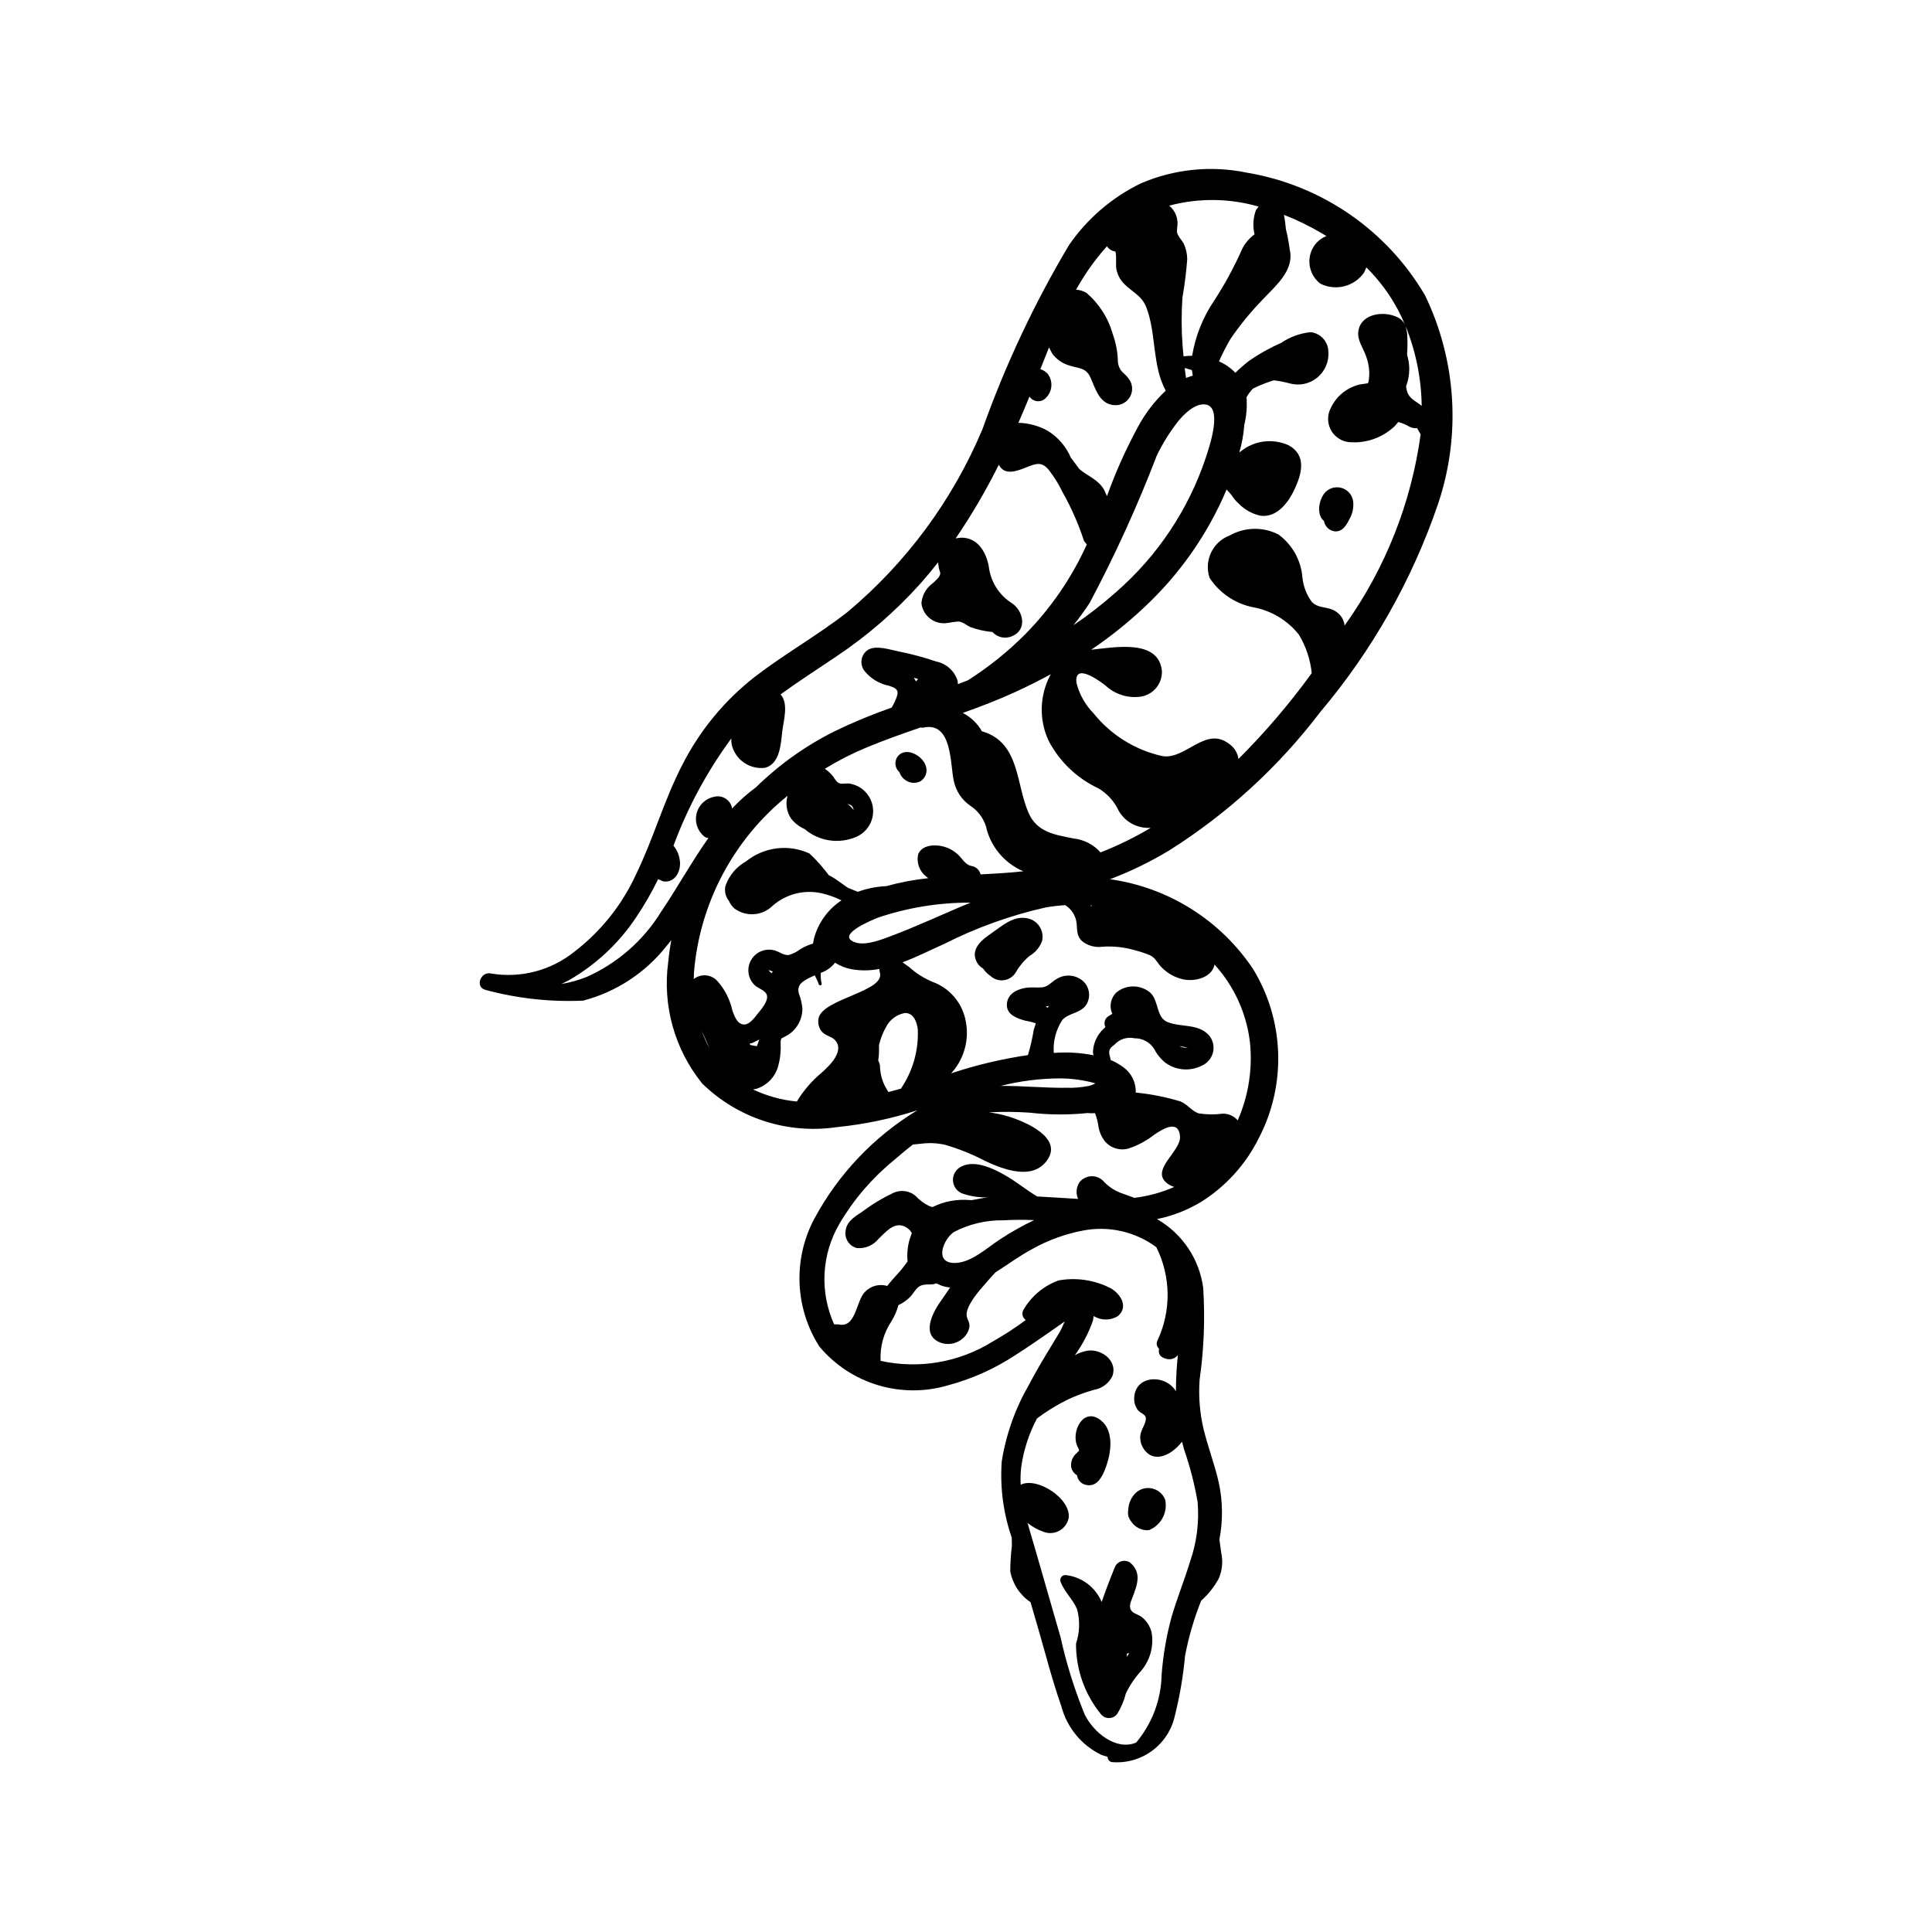 <?xml version="1.0" encoding="UTF-8"?>
<!-- Uploaded to: SVG Repo, www.svgrepo.com, Generator: SVG Repo Mixer Tools -->
<svg fill="#000000" width="800px" height="800px" version="1.1" viewBox="144 144 512 512" xmlns="http://www.w3.org/2000/svg">
 <g>
  <path d="m446.48 572.46c-0.648-0.48-1.973-0.848-2.5-1.434-1.008-1.121-0.332-2.457 0.125-3.66 1.273-3.348 2.551-6.578-0.621-9.27v0.004c-0.691-0.465-1.555-0.59-2.348-0.336-0.789 0.254-1.422 0.852-1.719 1.629-1.23 3.008-2.398 6.066-3.465 9.16-1.637-3.949-5.301-6.688-9.555-7.141-0.461-0.031-0.91 0.18-1.176 0.559-0.266 0.379-0.316 0.871-0.129 1.297 1.008 2.606 3.215 4.547 4.32 7.129 0.836 3.012 0.746 6.207-0.254 9.168-0.047 6.863 2.32 13.52 6.68 18.816 0.551 0.625 1.355 0.965 2.184 0.922 0.832-0.043 1.598-0.461 2.078-1.141 1.031-1.676 1.801-3.5 2.273-5.41 1.055-2.176 2.418-4.188 4.047-5.973 2.394-2.82 3.406-6.559 2.754-10.199-0.395-1.645-1.348-3.098-2.695-4.121zm-3.828 10.633-0.02-0.84 0.629-0.195z"/>
  <path d="m443 544.18c-0.215 1.066 0.066 2.176 0.766 3.012 1.02 1.582 2.828 2.469 4.703 2.316 3.227-1.273 5.051-4.703 4.309-8.094-0.648-1.656-2.156-2.824-3.926-3.039-1.766-0.215-3.512 0.559-4.539 2.012-0.816 1.098-1.277 2.422-1.312 3.793z"/>
  <path d="m429.42 534.95c0.164 1.324 1.184 2.375 2.496 2.582 2.41 0.504 3.758-1.477 4.617-3.398 1.766-3.965 3.152-10.668-0.879-13.797-4.481-3.477-7.773 2.812-6.242 6.734 0.184 0.465 0.613 1 0.539 1.395l-1.109 1.109v-0.004c-0.727 0.848-1.082 1.953-0.992 3.066 0.141 0.973 0.719 1.824 1.57 2.312z"/>
  <path d="m415.81 387.29c-3.402-0.504-6.316 2.117-8.91 3.918-2.453 1.699-5.723 4.055-4.164 7.5v0.004c0.363 0.824 0.988 1.508 1.777 1.945 0.535 0.781 1.203 1.453 1.98 1.988 0.988 0.91 2.34 1.316 3.664 1.102 1.324-0.219 2.477-1.031 3.125-2.211 0.934-1.609 2.148-3.043 3.586-4.231 1.52-0.875 2.684-2.262 3.285-3.906 0.336-1.398 0.055-2.875-0.781-4.043-0.832-1.172-2.133-1.926-3.562-2.066z"/>
  <path d="m382.36 348.63c0.301 0.922 0.926 1.711 1.758 2.215 1.141 0.742 2.59 0.82 3.801 0.203 1.379-0.859 1.973-2.562 1.422-4.09-0.754-2.465-4.66-4.898-6.981-2.984-0.672 0.578-1.059 1.422-1.062 2.312-0.004 0.887 0.375 1.734 1.047 2.32z"/>
  <path d="m494.95 274.76c-1.523 1.992-2.074 5.723-0.07 7.32h-0.004c0.234 1.391 1.324 2.484 2.715 2.719 2.117 0.25 3.188-1.547 4-3.184v0.004c0.848-1.445 1.199-3.129 1.008-4.793-0.246-1.703-1.484-3.094-3.144-3.543-1.664-0.449-3.434 0.129-4.504 1.477z"/>
  <path d="m272.65 406.33c8.43 2.277 17.16 3.238 25.883 2.852 8.707-2.285 16.441-7.332 22.035-14.383l1.336-1.645c-0.352 1.883-0.629 3.785-0.805 5.699v0.004c-1.594 11.543 1.664 23.234 8.996 32.289 9.422 9.207 22.602 13.484 35.629 11.562 7.273-0.723 14.445-2.223 21.395-4.477-11.559 7-21.023 16.984-27.398 28.898-2.758 5.25-4.078 11.133-3.824 17.055 0.25 5.922 2.059 11.676 5.25 16.672 4.07 4.856 9.473 8.414 15.543 10.234 6.07 1.82 12.543 1.828 18.613 0.016 6.332-1.695 12.348-4.402 17.82-8.016 2.769-1.75 5.465-3.617 8.16-5.473l4.109-2.875 0.77-0.547c-0.457 0.957-0.867 2.043-1.254 2.699l-2.543 4.207c-2 3.269-3.953 6.578-5.738 9.977l0.004-0.004c-3.602 6.246-6.027 13.098-7.156 20.215-0.492 6.836 0.41 13.703 2.644 20.184 0.027 0.727 0.047 1.457 0.039 2.191-0.27 2.25-0.41 4.512-0.426 6.777 0.625 3.328 2.559 6.266 5.367 8.152l1.969 6.762c2.016 6.91 3.777 13.957 6.18 20.742 1.469 5.691 5.371 10.441 10.668 12.984l1.617 0.492v0.004c-0.016 0.664 0.441 1.25 1.09 1.395 3.789 0.336 7.57-0.715 10.645-2.957 3.07-2.242 5.227-5.523 6.062-9.234 1.32-5.246 2.231-10.586 2.723-15.973 0.949-4.992 2.379-9.883 4.266-14.602 1.918-1.699 3.516-3.731 4.719-5.992 0.887-2.133 1.094-4.488 0.594-6.746l-0.473-3.488c0.949-4.93 0.906-10-0.133-14.914-1.07-4.836-2.871-9.473-4.051-14.277v0.004c-1.02-4.305-1.379-8.738-1.062-13.148 1.148-8.059 1.465-16.211 0.953-24.336-1.012-7.656-5.543-14.398-12.246-18.238 4.156-0.848 8.133-2.406 11.762-4.602 6.519-4.106 11.777-9.93 15.203-16.828 7.383-14.16 6.824-31.152-1.473-44.797-8.664-13-22.477-21.676-37.949-23.84 5.484-2.078 10.766-4.652 15.781-7.688 15.406-9.734 28.941-22.148 39.965-36.652 13.758-16.289 24.348-35.012 31.219-55.195 6.09-18.148 4.844-37.953-3.473-55.195-10.141-17.297-27.426-29.203-47.199-32.512-9.453-1.973-19.281-0.977-28.148 2.844-7.637 3.719-14.184 9.344-19.004 16.336-9.215 15.484-16.898 31.828-22.941 48.801-7.902 18.801-20.191 35.434-35.836 48.512-7.852 6.113-16.559 11.016-24.453 17.074-8.047 6.273-14.613 14.242-19.238 23.336-4.894 9.422-7.691 19.711-12.371 29.25h0.004c-3.699 7.984-9.277 14.953-16.262 20.309-6.172 4.961-14.168 7.062-21.984 5.781-2.844-0.73-4.441 3.59-1.57 4.324zm57.316 10.871 2.082 4.606c-0.82-1.473-1.516-3.016-2.082-4.606zm8.125-5.387c-0.617-2.867-1.957-5.527-3.891-7.731-1.574-1.852-4.32-2.152-6.262-0.688l-0.09 0.09 0.066-1.844c1.523-18.324 10.488-35.223 24.809-46.754-0.613 2.062-0.266 4.293 0.949 6.07 0.949 1.199 2.176 2.144 3.574 2.762 3.812 3.246 9.141 4.035 13.73 2.035 3.031-1.336 4.805-4.523 4.344-7.805-0.461-3.281-3.043-5.856-6.324-6.305-1.754-0.121-2.484 0.551-3.594-0.965v0.004c-0.703-1.18-1.664-2.188-2.809-2.949 3.473-2.133 7.102-3.992 10.859-5.562 4.75-1.98 9.594-3.695 14.453-5.367l0.672 0.039c7.816-1.789 7.188 9.559 8.176 14.051v0.004c0.559 2.734 2.168 5.141 4.484 6.699 2.258 1.5 3.816 3.836 4.332 6.496 1.434 4.856 4.961 8.816 9.621 10.805-3.723 0.414-7.519 0.629-11.332 0.828-0.258-1.137-1.176-2.012-2.324-2.215-1.758-0.301-2.519-2.016-3.738-3.125h-0.004c-1.023-0.938-2.25-1.621-3.586-2.004-2.242-0.645-5.773-0.582-6.863 1.945-0.539 2.25 0.305 4.602 2.148 5.996l0.496 0.402h-0.004c-3.754 0.398-7.473 1.102-11.113 2.109-2.57 0.113-5.109 0.617-7.527 1.5l-2.652-1.066c-1.516-1.012-2.961-2.207-4.547-3.086l-0.504-0.242c-1.531-2.078-3.25-4.012-5.141-5.769-2.719-1.246-5.734-1.711-8.703-1.336s-5.773 1.57-8.102 3.449c-2.555 1.422-4.492 3.734-5.445 6.5-0.312 1.395 0.031 2.856 0.926 3.969 0.34 0.789 0.855 1.492 1.512 2.051 3.117 2.254 7.406 1.906 10.121-0.816 3.562-3.094 8.391-4.305 12.988-3.254 1.801 0.422 3.543 1.051 5.199 1.867l-0.402 0.281c-3.371 2.363-5.805 5.836-6.875 9.812l-0.27 1.371c-1.152 0.328-2.254 0.812-3.277 1.434-0.934 0.711-1.984 1.246-3.102 1.582-1.355 0.164-2.441-0.828-3.711-1.188-2.41-0.715-4.996 0.301-6.273 2.465-1.277 2.164-0.918 4.922 0.875 6.684 0.949 0.922 2.887 1.355 3.273 2.688 0.457 1.574-1.574 3.844-2.488 4.981-0.75 0.938-1.949 2.606-3.277 2.766-1.996 0.238-2.84-2.18-3.379-3.664zm30.43-54.801 0.973 0.352c0.426 0.301 0.688 0.781 0.715 1.305-0.445-0.664-1.02-1.227-1.691-1.66zm17.668-33.406 1.137 0.348-0.59 0.629zm15.008 59.602c-7.152 2.938-14.211 6.309-21.492 9.012-2.609 0.969-7.391 2.871-10.086 1.02-2.898-1.992 5.559-5.453 7.012-6.035l-0.004-0.004c7.91-2.68 16.211-4.031 24.566-3.992zm-52.395 18.246-0.352 0.445-0.277-0.242c-0.934-0.914-0.359-0.52 0.555-0.23zm-6.199 19.152 0.805-0.227 1.824-0.891-0.648 1.766-1.656-0.301zm19.16-3.254c0.93 1.141 2.519 1.242 3.481 2.242 2.766 2.894-1.512 6.93-3.527 8.711-2.594 2.148-4.805 4.719-6.539 7.606-4.027-0.375-7.957-1.457-11.609-3.199l0.969-0.195c2.781-0.906 4.918-3.156 5.684-5.977 0.438-1.562 0.664-3.176 0.676-4.801 0.027-0.652-0.168-1.973 0.203-2.543l1.695-0.906h-0.004c2.387-1.508 3.844-4.133 3.859-6.957-0.121-1.371-0.438-2.719-0.934-4-0.645-2.398 1.008-3.266 2.836-4.231l1.391-0.629c0.309 0.801 0.805 1.559 1.027 2.348 0.137 0.477 0.895 0.363 0.773-0.133l0.004-0.004c-0.219-0.941-0.297-1.91-0.234-2.875 1.496-0.504 2.812-1.438 3.785-2.684 1.336 0.859 2.828 1.445 4.394 1.73 2.422 0.43 4.902 0.402 7.316-0.074l0.156 0.934c1.59 5.039-15.078 6.891-16.238 12.121h0.004c-0.266 1.238 0.039 2.527 0.832 3.512zm20.988 15.16-2.848 0.77-0.469 0.117-0.738-1.254-0.004 0.004c-0.922-1.691-1.426-3.574-1.477-5.496-0.02-0.551-0.184-1.086-0.473-1.555l0.16-1.469c0.051-0.824 0.074-1.738 0.039-2.684 0.398-1.664 1.023-3.266 1.855-4.758 0.996-1.965 2.856-3.344 5.023-3.731 2.344-0.027 3.176 2.43 3.406 4.363 0.234 5.574-1.336 11.078-4.477 15.688zm68.016 66.703h-0.004c-0.41 0.738-0.242 1.66 0.398 2.211-0.246 1.203 0.145 2.238 1.902 2.672 1.133 0.34 2.359-0.051 3.086-0.984-0.34 3.188-0.512 6.391-0.516 9.594l-0.441-0.652c-3.031-3.875-10.27-3.465-10.617 2.289v0.004c-0.094 1.191 0.254 2.375 0.973 3.332 0.727 0.93 2.043 1.074 2.117 2.152 0.102 1.387-1.375 3.137-1.477 4.652-0.102 1.254 0.234 2.508 0.945 3.547 2.781 4.012 7.516 1.422 10.109-1.969l0.566 2.094v0.004c1.562 4.512 2.758 9.141 3.57 13.848 0.457 5.367-0.227 10.77-2.008 15.852-1.512 4.957-3.469 9.773-4.926 14.754h0.004c-1.348 4.981-2.219 10.074-2.606 15.215-0.125 6.59-2.512 12.938-6.758 17.98-5.453 2.231-11.367-2.82-13.652-7.5v-0.004c-2.699-6.617-4.832-13.457-6.375-20.438l-6.613-22.973c-0.691-2.402-1.453-4.836-2.125-7.293h0.004c1.211 0.98 2.578 1.75 4.047 2.273 1.355 0.586 2.906 0.535 4.223-0.137 1.316-0.672 2.266-1.895 2.59-3.336 0.855-5.148-8.355-11.133-12.688-8.926-0.09-1.555-0.043-3.117 0.137-4.664 0.629-4.508 2.039-8.867 4.168-12.891 2.477-1.871 5.125-3.508 7.902-4.898 2.34-1.121 4.777-2.031 7.281-2.719 2.113-0.363 3.922-1.738 4.836-3.68 1.395-4.012-2.922-7.199-6.57-6.688h-0.004c-1.191 0.199-2.344 0.609-3.394 1.211 2.004-2.777 3.606-5.82 4.754-9.047l0.242-1.336c1.977 1.238 4.488 1.23 6.453-0.023 3.051-2.652 0.266-6.379-2.504-7.617-4.117-1.973-8.75-2.602-13.242-1.801-3.894 1.402-7.176 4.121-9.27 7.691-0.297 0.445-0.402 0.988-0.297 1.516 0.105 0.523 0.418 0.984 0.863 1.277-2.805 2.09-5.738 4-8.785 5.719-8.852 5.516-19.508 7.352-29.695 5.121-0.207-3.738 0.809-7.438 2.898-10.543 0.812-1.312 1.422-2.738 1.816-4.231l0.027-0.012c1.145-0.527 2.188-1.254 3.074-2.148 0.84-0.855 1.562-2.352 2.613-2.906 1.43-0.754 3.016-0.094 4.332-0.715l1.195 0.551h0.004c0.793 0.293 1.625 0.48 2.473 0.555l-2.324 3.363c-2.285 3.156-5.703 9.473 0.09 11.367 2.051 0.609 4.266 0.059 5.797-1.434 0.805-0.75 1.348-1.746 1.535-2.832 0.168-1.23-0.578-1.906-0.715-2.965-0.297-2.273 2.625-5.844 4.031-7.457 1.141-1.309 2.34-2.746 3.606-4.066 3.273-2.062 6.379-4.379 9.812-6.215h-0.004c4.164-2.32 8.676-3.957 13.359-4.848 6.812-1.324 13.867 0.27 19.445 4.398 3.879 7.75 4 16.852 0.324 24.699zm-53.957-28.723h-0.004c4.019-2.098 8.496-3.164 13.031-3.098 2.742-0.156 5.488-0.172 8.23-0.051-3.144 1.492-6.176 3.199-9.082 5.117-3.477 2.254-7.867 6.43-12.309 6.234-5.207-0.234-2.523-6.473 0.129-8.203zm56.445-12.926c0.582 0.449 1.246 0.781 1.957 0.98-3.367 1.48-6.938 2.457-10.59 2.898l-3.047-1.109c-1.855-0.605-3.539-1.652-4.906-3.047-0.809-1-2.023-1.582-3.309-1.574-1.289 0.008-2.5 0.602-3.293 1.609-0.867 1.309-1.004 2.973-0.363 4.402-3.621-0.195-7.254-0.48-10.863-0.652-2.93-1.77-5.699-4.043-8.387-5.566-3.305-1.875-8.488-4.434-12.145-2.094v0.004c-1.289 0.836-1.961 2.356-1.719 3.871s1.359 2.746 2.844 3.137c2.106 0.68 4.316 0.977 6.527 0.883l-1.352 0.172-3.023 0.562-0.633-0.012c-3.394-0.293-6.801 0.352-9.852 1.867l-0.758-0.246c-1.422-0.664-2.699-1.605-3.75-2.769-1.629-1.34-3.875-1.641-5.797-0.773-2.996 1.422-5.84 3.148-8.492 5.144-2.016 1.281-4.133 2.676-4.246 5.289-0.164 1.957 1.125 3.742 3.035 4.207 2.195 0.203 4.348-0.711 5.727-2.438 1.785-1.641 3.828-4.301 6.519-3.438 0.973 0.336 1.789 1.008 2.309 1.895l-0.555 1.566v-0.004c-0.574 1.938-0.77 3.969-0.578 5.981-0.699 0.934-1.359 1.855-2.016 2.582-1.137 1.258-2.309 2.543-3.375 3.898-2.137-0.637-4.449 0.004-5.961 1.645-2.352 2.492-2.297 9.66-7.023 8.539l-1.082-0.012-0.004 0.004c-3.879-8.598-3.352-18.543 1.422-26.684 3.758-6.391 8.621-12.066 14.363-16.758 1.66-1.438 3.356-2.863 5.106-4.211l2.215-0.219 0.004-0.004c2.074-0.266 4.176-0.172 6.219 0.277 3.738 1.078 7.356 2.539 10.797 4.356 4.711 2.18 12.422 5.18 16.297-0.203 4.332-6.016-5.801-10.27-10.113-11.598h0.004c-1.727-0.531-3.496-0.91-5.289-1.137 3.582-0.195 7.172-0.168 10.75 0.082 5.144 0.598 10.34 0.629 15.492 0.094l0.336 0.051v-0.004c0.508 0.027 1.016 0.023 1.523-0.023 0.5 1.273 0.828 2.606 0.984 3.961 0.27 1.223 0.789 2.371 1.531 3.379 1.5 1.871 3.961 2.684 6.281 2.074 2.496-0.812 4.832-2.055 6.894-3.68 2.18-1.453 6.414-4.184 6.844 0.379 0.379 3.981-7.965 8.887-3.461 12.461zm-28.312-27.781h-0.004c3.106 0.016 6.199 0.441 9.191 1.266l0.148 0.043 0.004 0.004c-0.559 0.32-1.168 0.555-1.797 0.691-1.891 0.379-3.816 0.539-5.742 0.48-5.871 0.094-11.719-0.555-17.59-0.48 5.16-1.312 10.461-1.984 15.785-2.008zm-3.84-19.035 0.938-0.176-0.426 0.473zm23.672-14.926c1.324 0.336 2.625 0.77 3.891 1.289 1.391 0.652 1.734 1.535 2.652 2.664 1.535 1.828 3.613 3.117 5.93 3.691 3.266 0.848 7.981-0.391 8.613-3.848v-0.004c5.207 5.723 8.488 12.934 9.391 20.617 0.727 7.059-0.391 14.188-3.246 20.684-0.98-1.16-2.434-1.816-3.949-1.785-2.133 0.281-4.289 0.254-6.414-0.074-1.848-0.637-2.984-2.438-4.844-3.18-3.852-1.164-7.809-1.945-11.816-2.332 0.109-2.629-1.105-5.137-3.234-6.68-1.039-0.789-2.176-1.438-3.383-1.93l-0.391-1.598c-0.152-1.438 0.414-1.699 1.473-2.586 1.336-1.418 3.32-2.023 5.219-1.594 2.133-0.039 4.129 1.059 5.238 2.883 0.742 1.43 1.781 2.684 3.043 3.684 2.875 2.016 6.644 2.246 9.742 0.59 1.426-0.688 2.457-1.992 2.797-3.539 0.336-1.547-0.055-3.16-1.07-4.379-2.875-3.207-7.367-2.094-10.957-3.519-3.156-1.254-2.246-5.559-4.609-7.793h0.004c-2.559-2.176-6.301-2.234-8.922-0.141-1.598 1.457-2.062 3.777-1.148 5.734l-0.18 0.102-0.191 0.094 0.008 0.012-0.633 0.391c-1.004 0.598-1.375 1.871-0.844 2.91l-0.48 0.453c-1.762 1.637-2.785 3.918-2.828 6.324l0.172 0.691c-3.473-0.684-7.023-0.895-10.551-0.621-0.227-3.102 0.586-6.188 2.309-8.777 1.758-1.887 4.793-1.676 6.32-4.012h-0.004c1.285-2.066 0.867-4.766-0.98-6.348-1.988-1.656-4.828-1.816-6.992-0.391-1.363 0.789-2.129 2.008-3.781 2.152-1.27 0.113-2.551-0.07-3.82 0.066-2.336 0.25-5.082 1.379-5.441 4.023-0.418 3.094 2.535 4.102 4.938 4.769l-0.004-0.004c0.922 0.141 1.824 0.371 2.699 0.684l-0.559 1.762v0.004c-0.359 2.246-0.871 4.469-1.531 6.648-6.906 1.012-13.711 2.629-20.336 4.828l0.973-1.172c2.871-3.824 3.871-8.738 2.727-13.383-1.066-4.457-4.293-8.09-8.602-9.668-2.297-0.945-4.414-2.285-6.254-3.961l-1.746-1.23c3.902-1.453 7.684-3.383 11.148-4.926 8.527-4.312 17.559-7.551 26.887-9.637 1.688-0.285 3.383-0.48 5.09-0.586 1.23 0.777 2.172 1.938 2.668 3.305 0.836 2.215-0.172 4.398 1.809 6.238v0.004c1.504 1.199 3.434 1.73 5.34 1.469 2.918-0.199 5.852 0.113 8.66 0.93zm11.719 25.391 1.016 0.168 1.27 0.27h0.004c-0.461 0.047-0.93 0.016-1.379-0.094zm-23.504-37.289 0.449 0.031-0.258 0.211zm2.664-14.023c-1.824-2.07-4.356-3.383-7.102-3.688-4.938-1.004-9.672-1.594-11.957-6.75-3.375-7.602-2.285-18.473-12.008-21.562l-0.359-0.09c-1.18-2.09-2.953-3.785-5.09-4.875 4.723-1.68 9.406-3.469 13.98-5.57 3.168-1.457 6.293-3.023 9.371-4.699l-0.074 0.094c-2.914 5.41-3.125 11.875-0.566 17.461 2.902 5.582 7.57 10.051 13.273 12.711 2.348 1.398 4.215 3.477 5.359 5.961 1.691 2.91 4.856 4.641 8.219 4.496h0.258c-4.25 2.527-8.699 4.707-13.309 6.508zm27.555-118.74c5.144 0.312 1.129 11.637 0.367 14.047-4.613 13.844-12.863 26.195-23.879 35.762-3.543 3.144-7.285 6.055-11.203 8.715 1.504-1.898 2.93-3.867 4.277-5.906 6.715-12.629 12.648-25.656 17.773-39.012 1.547-3.211 3.434-6.246 5.625-9.059 1.52-1.895 4.352-4.715 7.035-4.551zm-5.25-9.645 1.922 0.566 0.215 1.473-0.316 0.082-1.477 0.52-0.34-2.621zm62.805 10.055c-1.262-1.051-2.922-1.777-3.609-3.18h-0.004c-0.293-0.648-0.469-1.344-0.523-2.051 0.695-1.824 0.965-3.785 0.781-5.731-0.094-0.895-0.27-1.777-0.523-2.641 0.141-1.93 0.141-3.867 0-5.797l-0.371-1.711c2.715 6.715 4.156 13.871 4.25 21.113zm-34.98-41.504c-0.238-1.812-0.578-3.609-1.016-5.383-0.09-1.258-0.258-2.508-0.504-3.746 3.484 1.355 6.848 2.992 10.062 4.898l1.199 0.73c-1.23 0.48-2.301 1.289-3.102 2.344-2.359 3.246-1.719 7.785 1.457 10.25 4.059 2.047 9.008 0.801 11.613-2.93l0.605-1.367c3.348 3.309 6.176 7.102 8.387 11.254 0.668 1.273 1.277 2.574 1.836 3.898-0.43-0.863-1.141-1.559-2.016-1.961-3.613-1.773-9.781-0.961-10.352 3.859-0.27 2.285 1.332 4.375 2.051 6.426 0.508 1.348 0.797 2.769 0.863 4.207 0.012 0.543-0.02 2.719-0.379 3.023l-2.238 0.344c-1.062 0.258-2.082 0.672-3.023 1.23-1.883 1.082-3.402 2.691-4.367 4.633-1.09 1.797-1.199 4.023-0.289 5.918 0.91 1.891 2.719 3.195 4.805 3.461 4.496 0.43 8.957-1.109 12.234-4.219l0.953-1.098-0.004-0.004c1.027 0.277 2.016 0.691 2.934 1.223 0.629 0.344 1.344 0.484 2.055 0.41l0.938 1.629c-2.492 18.262-9.395 35.641-20.113 50.633l-0.039 0.062v-0.004c-0.156-1.535-1.016-2.914-2.324-3.734-2.016-1.41-4.688-0.699-6.41-2.598-1.363-1.879-2.203-4.086-2.441-6.394-0.355-4.551-2.676-8.719-6.359-11.422-4.07-2.082-8.914-1.984-12.902 0.258-4.512 1.691-6.879 6.648-5.352 11.223 2.629 4.031 6.769 6.836 11.484 7.793 4.812 0.852 9.141 3.438 12.18 7.262 1.883 3.113 3.047 6.602 3.414 10.219-5.867 8.078-12.359 15.684-19.422 22.746-0.203-1.559-1.039-2.961-2.309-3.879-6.332-5.129-11.707 4.207-17.898 3.102-7.184-1.602-13.609-5.606-18.211-11.348-2.188-2.227-3.738-5-4.504-8.027-0.695-5.543 6.062-0.562 7.59 0.594l0.004 0.004c2.562 2.434 6.109 3.547 9.602 3.008 3.269-0.598 5.594-3.516 5.441-6.836-0.906-8.586-12.867-6.144-18.754-5.574 4.981-3.344 9.68-7.098 14.043-11.215 9.414-8.766 16.867-19.422 21.871-31.273l0.113 0.172 1.18 1.324c0.52 0.844 1.156 1.609 1.898 2.269 1.559 1.598 3.547 2.711 5.727 3.203 4.496 0.625 7.559-3.66 9.203-7.277 1.867-4.098 2.992-8.789-1.668-11.371-4.254-1.941-9.242-1.281-12.844 1.703l-0.254 0.18c0.695-2.363 1.137-4.797 1.312-7.254 0.59-2.414 0.789-4.906 0.594-7.383 0.473-0.828 1.047-1.594 1.711-2.277 1.418-0.699 2.875-1.312 4.367-1.828l1.148-0.371c1.438 0.172 2.859 0.449 4.258 0.828 2.527 0.695 5.231 0.121 7.262-1.539 2.027-1.656 3.125-4.195 2.949-6.809-0.004-2.691-2.035-4.949-4.711-5.242-2.793 0.293-5.473 1.266-7.805 2.84-2.953 1.305-5.777 2.879-8.438 4.711-1.297 0.992-2.531 2.07-3.691 3.223-1.23-1.289-2.703-2.316-4.34-3.031 0.902-2.023 1.91-3.996 3.023-5.914 2.481-3.637 5.262-7.059 8.32-10.227 2.82-3.059 6.981-6.43 7.551-10.812 0.117-0.918 0.062-1.848-0.16-2.746zm-8.234-11.32-0.695 0.895c-0.773 2.062-0.91 4.316-0.387 6.457-1.59 1.152-2.828 2.719-3.574 4.531-2.027 4.5-4.394 8.836-7.082 12.977-3.008 4.406-5.016 9.414-5.883 14.68-0.762-0.004-1.523 0.043-2.281 0.141l-0.238-2.648c-0.332-4.301-0.348-8.617-0.055-12.922 0.594-3.367 1.02-6.766 1.273-10.176-0.012-1.41-0.324-2.801-0.914-4.082-0.348-0.715-0.898-1.25-1.301-1.926-0.652-1.094-0.527-1.156-0.43-2.457 0.363-2.152-0.449-4.332-2.129-5.723 7.777-2.07 15.965-1.98 23.695 0.254zm-60.727 50.336 0.203 0.273c0.523 0.613 1.289 0.969 2.094 0.973 0.805 0.008 1.574-0.34 2.106-0.945 1.719-1.719 1.887-4.449 0.387-6.363-0.52-0.559-1.18-0.973-1.906-1.195l2.293-5.758 0.84 1.629h0.004c1.152 1.566 2.801 2.699 4.68 3.207 2.465 0.781 4.269 0.523 5.441 3.106 1.391 3.07 2.391 7.184 6.496 7.371h-0.004c1.723 0.078 3.332-0.863 4.106-2.406 0.773-1.539 0.566-3.391-0.523-4.727-0.594-0.867-1.508-1.41-2.102-2.266-0.516-0.852-0.766-1.84-0.711-2.836-0.117-2.273-0.57-4.519-1.348-6.66-1.191-4.242-3.621-8.031-6.981-10.879-0.828-0.492-1.758-0.781-2.715-0.84 2.277-4.133 5.019-7.992 8.168-11.504 0.488 0.742 1.27 1.242 2.144 1.371 0.445 0.059 0.211 3.629 0.289 4.195 0.156 1.297 0.645 2.531 1.422 3.582 2.117 2.731 5.223 3.539 6.566 6.996 2.707 6.965 1.512 15.465 5.16 22.117h0.004c-3.019 2.84-5.547 6.16-7.484 9.824-3.152 5.828-5.856 11.887-8.09 18.125l-0.758-1.664c-1.559-2.754-4.398-3.652-6.551-5.496l-2.109-2.82-0.137-0.164c-1.258-2.965-3.402-5.465-6.137-7.156-2.387-1.328-5.055-2.055-7.785-2.125 1.012-2.312 1.992-4.633 2.938-6.965zm-122.07 154.69c7.113-4.07 13.184-9.73 17.742-16.543 2.215-3.269 4.191-6.691 5.914-10.246l1.336 0.586c3.273 0.504 4.906-2.984 4.379-5.754h-0.004c-0.184-1.359-0.75-2.641-1.641-3.688 3.754-10.152 8.918-19.727 15.336-28.441-0.078 1.043 0.113 2.09 0.559 3.035 1.43 3.254 4.824 5.184 8.352 4.754 3.981-1.023 4.199-6.316 4.578-9.613 0.336-2.902 1.754-7.387-0.445-9.836 4.777-3.488 9.781-6.684 14.68-9.992l-0.004-0.004c8.238-5.481 15.75-11.98 22.352-19.348 1.633-1.84 3.203-3.723 4.711-5.656l0.23 1.625c0.301 1.184 0.641 1.234-0.102 2.379-0.594 0.68-1.246 1.301-1.953 1.859-1.496 1.242-2.43 3.039-2.586 4.977 0.191 1.648 1.051 3.141 2.383 4.129s3.012 1.379 4.641 1.082c0.91-0.176 1.828-0.301 2.75-0.375 1.27 0.086 2.168 1.051 3.305 1.512 1.852 0.668 3.781 1.098 5.742 1.273 1.336 1.48 3.481 1.914 5.289 1.07 3.957-1.688 2.918-6.637-0.066-8.656-3.438-2.144-5.715-5.734-6.191-9.762-0.691-3.871-3.004-7.785-7.43-7.648l-1.348 0.176 0.004 0.004c4.25-6.231 8.066-12.75 11.422-19.508 1.566 2.977 4.715 1.699 7.391 0.648 2.516-0.988 3.988-1.543 5.844 0.707 1.414 1.805 2.625 3.758 3.617 5.824 2.348 4.152 4.277 8.527 5.75 13.062l0.723 0.875c-3.988 8.824-9.508 16.875-16.301 23.781-4.602 4.625-9.703 8.727-15.215 12.227l-0.012 0.008-2.625 1.008-0.094-0.906c-0.812-2.602-2.981-4.551-5.652-5.09-3.277-1.117-6.629-2.016-10.027-2.684-2.289-0.465-5.844-1.691-8.043-0.43-0.93 0.602-1.555 1.57-1.719 2.66-0.164 1.094 0.148 2.207 0.855 3.051 1.613 1.965 3.856 3.309 6.348 3.809 1.461 0.504 2.602 0.816 2.281 2.434v-0.004c-0.352 1.191-0.867 2.328-1.523 3.379-5.18 1.809-10.246 3.914-15.184 6.305-7.652 3.832-14.664 8.832-20.781 14.82-2.269 1.664-4.379 3.539-6.297 5.602-0.18-1.055-0.789-1.984-1.68-2.574-0.891-0.59-1.988-0.785-3.031-0.539-2.266 0.422-4.09 2.113-4.688 4.344-0.594 2.231 0.145 4.602 1.898 6.102 0.332 0.305 0.762 0.48 1.211 0.496-4.484 6.359-8.332 13.332-12.504 19.504h-0.004c-4.695 7.648-11.602 13.691-19.801 17.332-2.141 0.848-4.367 1.469-6.641 1.848z"/>
 </g>
</svg>